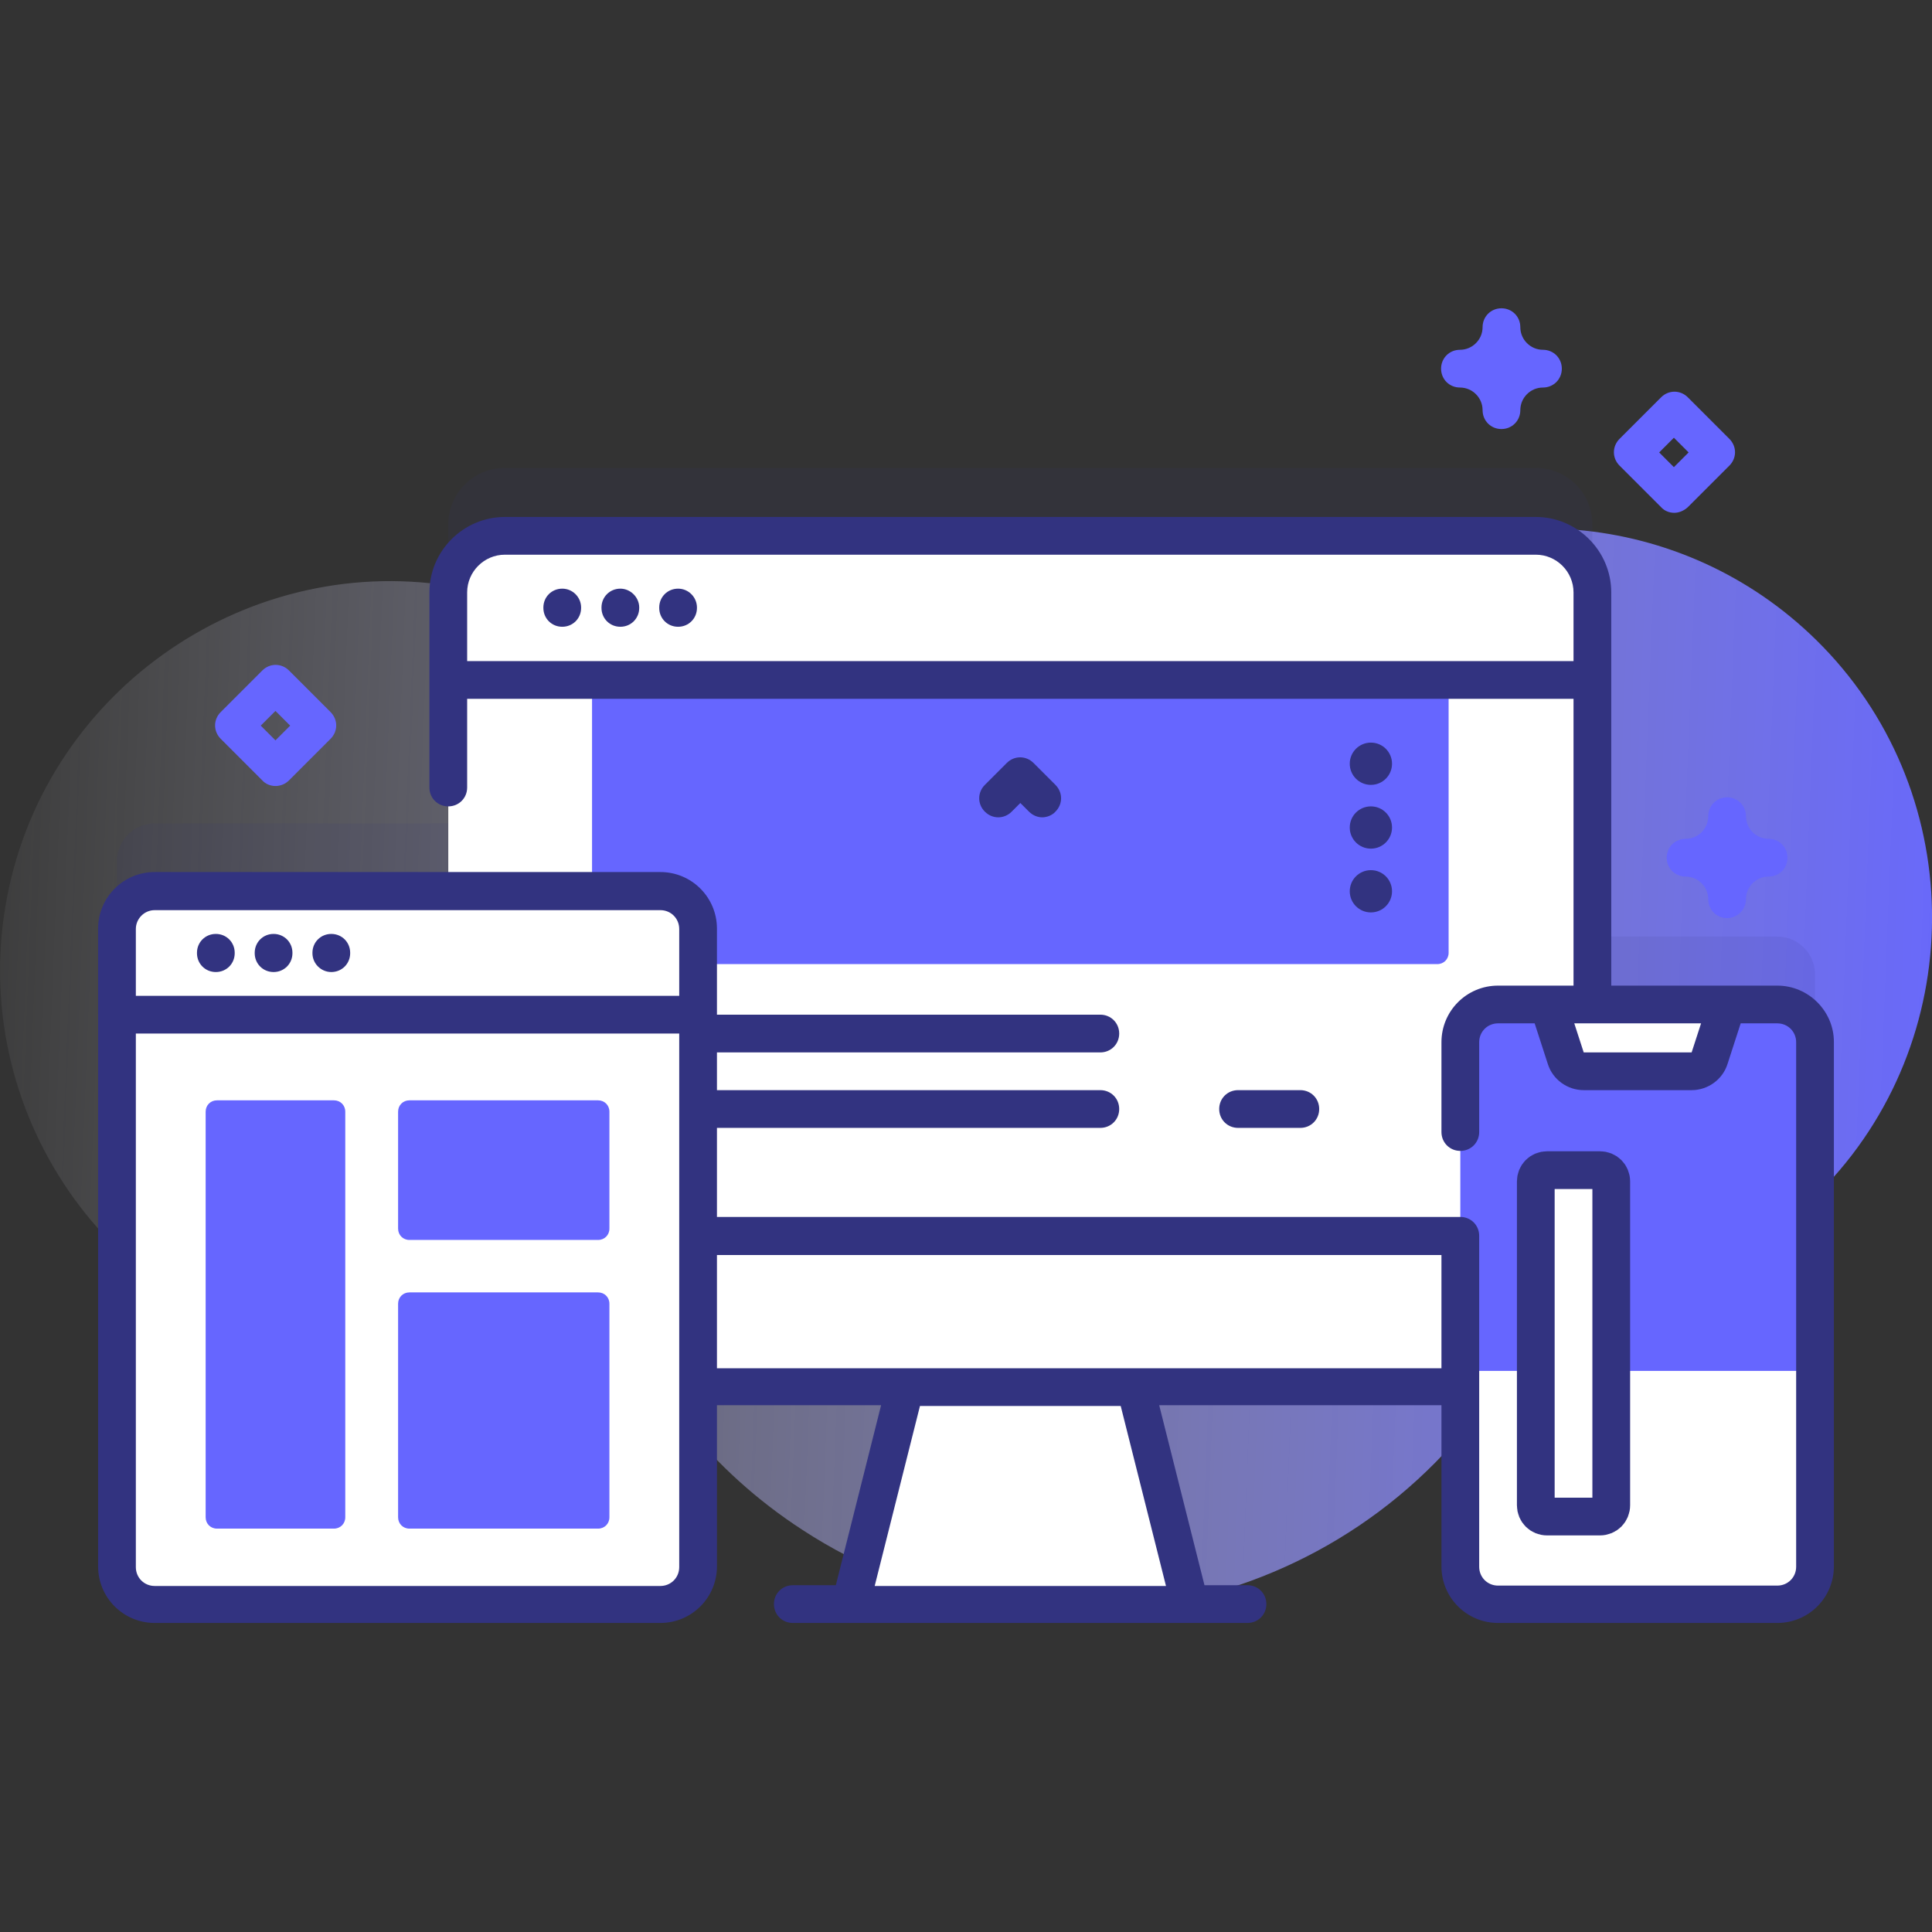 <?xml version="1.0" encoding="utf-8"?>
<!-- Generator: Adobe Illustrator 26.3.1, SVG Export Plug-In . SVG Version: 6.00 Build 0)  -->
<svg version="1.1" id="Capa_1" xmlns="http://www.w3.org/2000/svg" xmlns:xlink="http://www.w3.org/1999/xlink" x="0px" y="0px"
	 viewBox="0 0 512 512" style="enable-background:new 0 0 512 512;" xml:space="preserve">
<rect x="0" y="0" width="512" height="512" fill="#333333" stroke="none"/>
<style type="text/css">
	.st0{fill:url(#SVGID_1_);}
	.st1{opacity:0.1;fill:#323380;enable-background:new    ;}
	.st2{fill:#FFFFFF;}
	.st3{fill:#6666FF;}
	.st4{fill:#323380;}
	.st5{fill:none;stroke:#323380;stroke-width:10;stroke-miterlimit:10;}
</style>
<g>
	
		<linearGradient id="SVGID_1_" gradientUnits="userSpaceOnUse" x1="-31.206" y1="244.65" x2="525.753" y2="222.568" gradientTransform="matrix(1 0 0 -1 0 513.276)">
		<stop  offset="0" style="stop-color:#FFFFFF;stop-opacity:0"/>
		<stop  offset="1" style="stop-color:#6666FF"/>
	</linearGradient>
	<path class="st0" d="M483,171.3c-34.9-35.9-89.5-40.9-129.8-14.9c-11.5,7.4-25.4,9.9-38.7,6.9c-31.6-7-64.6-2.2-92.7,13
		c-18.9,10.3-41.9,8.5-59.6-3.8c-11.7-8.2-25.3-14-40.3-16.8c-55.4-10.2-109.3,26.6-120,81.9c-10.9,56.6,26.6,111,83.2,121.1
		c13.8,2.5,27.5,2,40.4-0.8c20.9-4.6,42.8,3.1,56.3,19.8c8.5,10.5,18.8,19.9,30.8,27.7c61.7,40.3,144.4,22.9,184.7-38.8
		c0-0.1,0.1-0.1,0.1-0.2c7.4-11.3,18.9-19.4,32.1-22.1c19.4-3.9,37.8-13.4,52.8-28.5C521.6,276.1,522,211.4,483,171.3z"/>
	<path class="st1" d="M481,329.6v-71.4c0-5.5-4.5-10-10-10h-49V139c0-8.3-6.7-15-15-15H133.8c-8.3,0-15,6.7-15,15v79.2H41
		c-5.5,0-10,4.5-10,10v101.4H481z"/>
	<path class="st2" d="M315.4,425.3h-90l11.8-46.7l6.2-24.6h54l6.2,24.6L315.4,425.3z"/>
	<path class="st2" d="M407,367.6H133.8c-8.3,0-15-6.7-15-15V157c0-8.3,6.7-15,15-15H407c8.3,0,15,6.7,15,15v195.6
		C422,360.8,415.3,367.6,407,367.6z"/>
	<path class="st3" d="M380.9,255.5h-221c-1.7,0-3-1.3-3-3v-72.3h227v72.3C383.9,254.2,382.6,255.5,380.9,255.5z"/>
	<path class="st4" d="M291.6,278.9H185.1c-2.8,0-5-2.2-5-5s2.2-5,5-5h106.5c2.8,0,5,2.2,5,5S294.4,278.9,291.6,278.9z"/>
	<path class="st4" d="M291.6,298.9H185.1c-2.8,0-5-2.2-5-5s2.2-5,5-5h106.5c2.8,0,5,2.2,5,5S294.4,298.9,291.6,298.9z"/>
	<path class="st4" d="M344.6,298.9h-16.5c-2.8,0-5-2.2-5-5s2.2-5,5-5h16.5c2.8,0,5,2.2,5,5S347.4,298.9,344.6,298.9z"/>
	<path class="st2" d="M422,180.2V157c0-8.3-6.7-15-15-15H133.8c-8.3,0-15,6.7-15,15v23.2H422z"/>
	<path class="st2" d="M118.8,327.6v25c0,8.3,6.7,15,15,15H407c8.3,0,15-6.7,15-15v-25H118.8z"/>
	<path class="st3" d="M471,425.3h-74c-5.5,0-10-4.5-10-10v-139c0-5.5,4.5-10,10-10h74c5.5,0,10,4.5,10,10v139
		C481,420.8,476.5,425.3,471,425.3z"/>
	<g>
		<path class="st2" d="M387,363.3v52c0,5.5,4.5,10,10,10h74c5.5,0,10-4.5,10-10v-52H387z"/>
		<path class="st2" d="M453,280.4l4.6-14.2h-47.3l4.6,14.2c0.7,2.1,2.6,3.5,4.8,3.5h28.6C450.4,283.9,452.4,282.5,453,280.4
			L453,280.4z"/>
		<path class="st2" d="M175,425.3H41c-5.5,0-10-4.5-10-10v-169c0-5.5,4.5-10,10-10h134c5.5,0,10,4.5,10,10v169
			C185,420.8,180.6,425.3,175,425.3z"/>
		<path class="st2" d="M185,268.9v-22.7c0-5.5-4.5-10-10-10H41c-5.5,0-10,4.5-10,10v22.7H185z"/>
	</g>
	<path class="st3" d="M88.5,405.1h-31c-1.7,0-3-1.3-3-3V294.6c0-1.7,1.3-3,3-3h31c1.7,0,3,1.3,3,3v107.5
		C91.5,403.8,90.2,405.1,88.5,405.1z"/>
	<path class="st3" d="M158.5,328.6h-50c-1.7,0-3-1.3-3-3v-31c0-1.7,1.3-3,3-3h50c1.7,0,3,1.3,3,3v31
		C161.5,327.3,160.2,328.6,158.5,328.6z"/>
	<path class="st3" d="M158.5,405.1h-50c-1.7,0-3-1.3-3-3v-56.6c0-1.7,1.3-3,3-3h50c1.7,0,3,1.3,3,3v56.6
		C161.5,403.8,160.2,405.1,158.5,405.1z"/>
	<g>
		<path class="st4" d="M149,156c-2.8,0-5,2.2-5,5v0.1c0,2.8,2.2,5,5,5s5-2.2,5-5V161C154,158.3,151.8,156,149,156z"/>
		<path class="st4" d="M164.4,156c-2.8,0-5,2.2-5,5v0.1c0,2.8,2.2,5,5,5s5-2.2,5-5V161C169.4,158.3,167.1,156,164.4,156z"/>
		<path class="st4" d="M179.7,156c-2.8,0-5,2.2-5,5v0.1c0,2.8,2.2,5,5,5s5-2.2,5-5V161C184.7,158.3,182.5,156,179.7,156z"/>
		<path class="st4" d="M471,261.2h-44V157c0-11-9-20-20-20H133.8c-11,0-20,9-20,20v51.7c0,2.8,2.2,5,5,5s5-2.2,5-5v-23.5H417v76h-20
			c-8.3,0-15,6.7-15,15V300c0,2.8,2.2,5,5,5s5-2.2,5-5v-23.8c0-2.8,2.2-5,5-5h9.7l3.5,10.8c1.3,4.1,5.2,6.9,9.5,6.9h28.6
			c4.3,0,8.2-2.8,9.5-6.9l3.5-10.8h9.7c2.8,0,5,2.2,5,5v139c0,2.8-2.2,5-5,5h-74c-2.8,0-5-2.2-5-5v-87.7c0-2.8-2.2-5-5-5H190v-76.4
			c0-8.3-6.7-15-15-15H41c-8.3,0-15,6.7-15,15v169c0,8.3,6.7,15,15,15h134c8.3,0,15-6.7,15-15v-42.7h43.5l-12,47.7h-11.4
			c-2.8,0-5,2.2-5,5s2.2,5,5,5h120.5c2.8,0,5-2.2,5-5s-2.2-5-5-5h-11.4l-12-47.7H382v42.7c0,8.3,6.7,15,15,15h74c8.3,0,15-6.7,15-15
			v-139C486,268,479.3,261.2,471,261.2L471,261.2z M123.8,175.2V157c0-5.5,4.5-10,10-10H407c5.5,0,10,4.5,10,10v18.2H123.8z
			 M448.3,278.9h-28.6l-2.5-7.7h33.6L448.3,278.9z M41,241.2h134c2.8,0,5,2.2,5,5v17.7H36v-17.7C36,243.5,38.2,241.2,41,241.2
			L41,241.2z M180,415.3c0,2.8-2.2,5-5,5H41c-2.8,0-5-2.2-5-5V273.9h144L180,415.3z M309,420.3h-77.2l12-47.7H297L309,420.3z
			 M190,362.6v-30H382v30H190z"/>
		<path class="st4" d="M57.2,257.6c2.8,0,5-2.2,5-5v-0.1c0-2.8-2.2-5-5-5s-5,2.2-5,5v0.1C52.2,255.4,54.4,257.6,57.2,257.6z"/>
		<path class="st4" d="M72.5,257.6c2.8,0,5-2.2,5-5v-0.1c0-2.8-2.2-5-5-5s-5,2.2-5,5v0.1C67.5,255.4,69.7,257.6,72.5,257.6z"/>
		<path class="st4" d="M87.8,257.6c2.8,0,5-2.2,5-5v-0.1c0-2.8-2.2-5-5-5s-5,2.2-5,5v0.1C82.8,255.4,85.1,257.6,87.8,257.6z"/>
		<path class="st4" d="M268.1,215.1l2.3-2.3l2.3,2.3c1,1,2.3,1.5,3.5,1.5s2.6-0.5,3.5-1.5c2-2,2-5.1,0-7.1l-5.8-5.8
			c-2-2-5.1-2-7.1,0l-5.8,5.8c-2,2-2,5.1,0,7.1C263,217.1,266.1,217.1,268.1,215.1L268.1,215.1z"/>
	</g>
	<path class="st2" d="M424,401.9h-14c-1.7,0-3-1.3-3-3v-85.8c0-1.7,1.3-3,3-3h14c1.7,0,3,1.3,3,3v85.8
		C427,400.6,425.7,401.9,424,401.9z"/>
	<path class="st5" d="M424,401.9h-14c-1.7,0-3-1.3-3-3v-85.8c0-1.7,1.3-3,3-3h14c1.7,0,3,1.3,3,3v85.8
		C427,400.6,425.7,401.9,424,401.9z"/>
	<path class="st3" d="M397.9,113.7c-2.8,0-5-2.2-5-5c0-3.3-2.7-6-6-6c-2.8,0-5-2.2-5-5s2.2-5,5-5c3.3,0,6-2.7,6-6c0-2.8,2.2-5,5-5
		s5,2.2,5,5c0,3.3,2.7,6,6,6c2.8,0,5,2.2,5,5s-2.2,5-5,5c-3.3,0-6,2.7-6,6C402.9,111.5,400.7,113.7,397.9,113.7z"/>
	<path class="st3" d="M457.7,243.3c-2.8,0-5-2.2-5-5c0-3.3-2.7-6-6-6c-2.8,0-5-2.2-5-5s2.2-5,5-5c3.3,0,6-2.7,6-6c0-2.8,2.2-5,5-5
		s5,2.2,5,5c0,3.3,2.7,6,6,6c2.8,0,5,2.2,5,5s-2.2,5-5,5c-3.3,0-6,2.7-6,6C462.7,241.1,460.4,243.3,457.7,243.3z"/>
	<path class="st3" d="M443.7,135.9c-1.3,0-2.6-0.5-3.5-1.5l-11-11c-2-2-2-5.1,0-7.1l11-11c2-2,5.1-2,7.1,0l11,11c2,2,2,5.1,0,7.1
		l-11,11C446.2,135.4,444.9,135.9,443.7,135.9z M439.7,119.9l3.9,3.9l3.9-3.9l-3.9-3.9L439.7,119.9z"/>
	<path class="st3" d="M73,208.3c-1.3,0-2.6-0.5-3.5-1.5l-11-11c-2-2-2-5.1,0-7.1l11-11c2-2,5.1-2,7.1,0l11,11c2,2,2,5.1,0,7.1
		l-11,11C75.6,207.8,74.3,208.3,73,208.3z M69.1,192.3l3.9,3.9l3.9-3.9l-3.9-3.9L69.1,192.3z"/>
	<path class="st4" d="M363.3,230.6c3.1,0,5.6,2.5,5.6,5.6s-2.5,5.6-5.6,5.6s-5.6-2.5-5.6-5.6S360.2,230.6,363.3,230.6z"/>
	<path class="st4" d="M363.3,213.7c3.1,0,5.6,2.5,5.6,5.6s-2.5,5.6-5.6,5.6s-5.6-2.5-5.6-5.6S360.2,213.7,363.3,213.7z"/>
	<path class="st4" d="M363.3,196.8c3.1,0,5.6,2.5,5.6,5.6s-2.5,5.6-5.6,5.6s-5.6-2.5-5.6-5.6S360.2,196.8,363.3,196.8z"/>
</g>
</svg>

